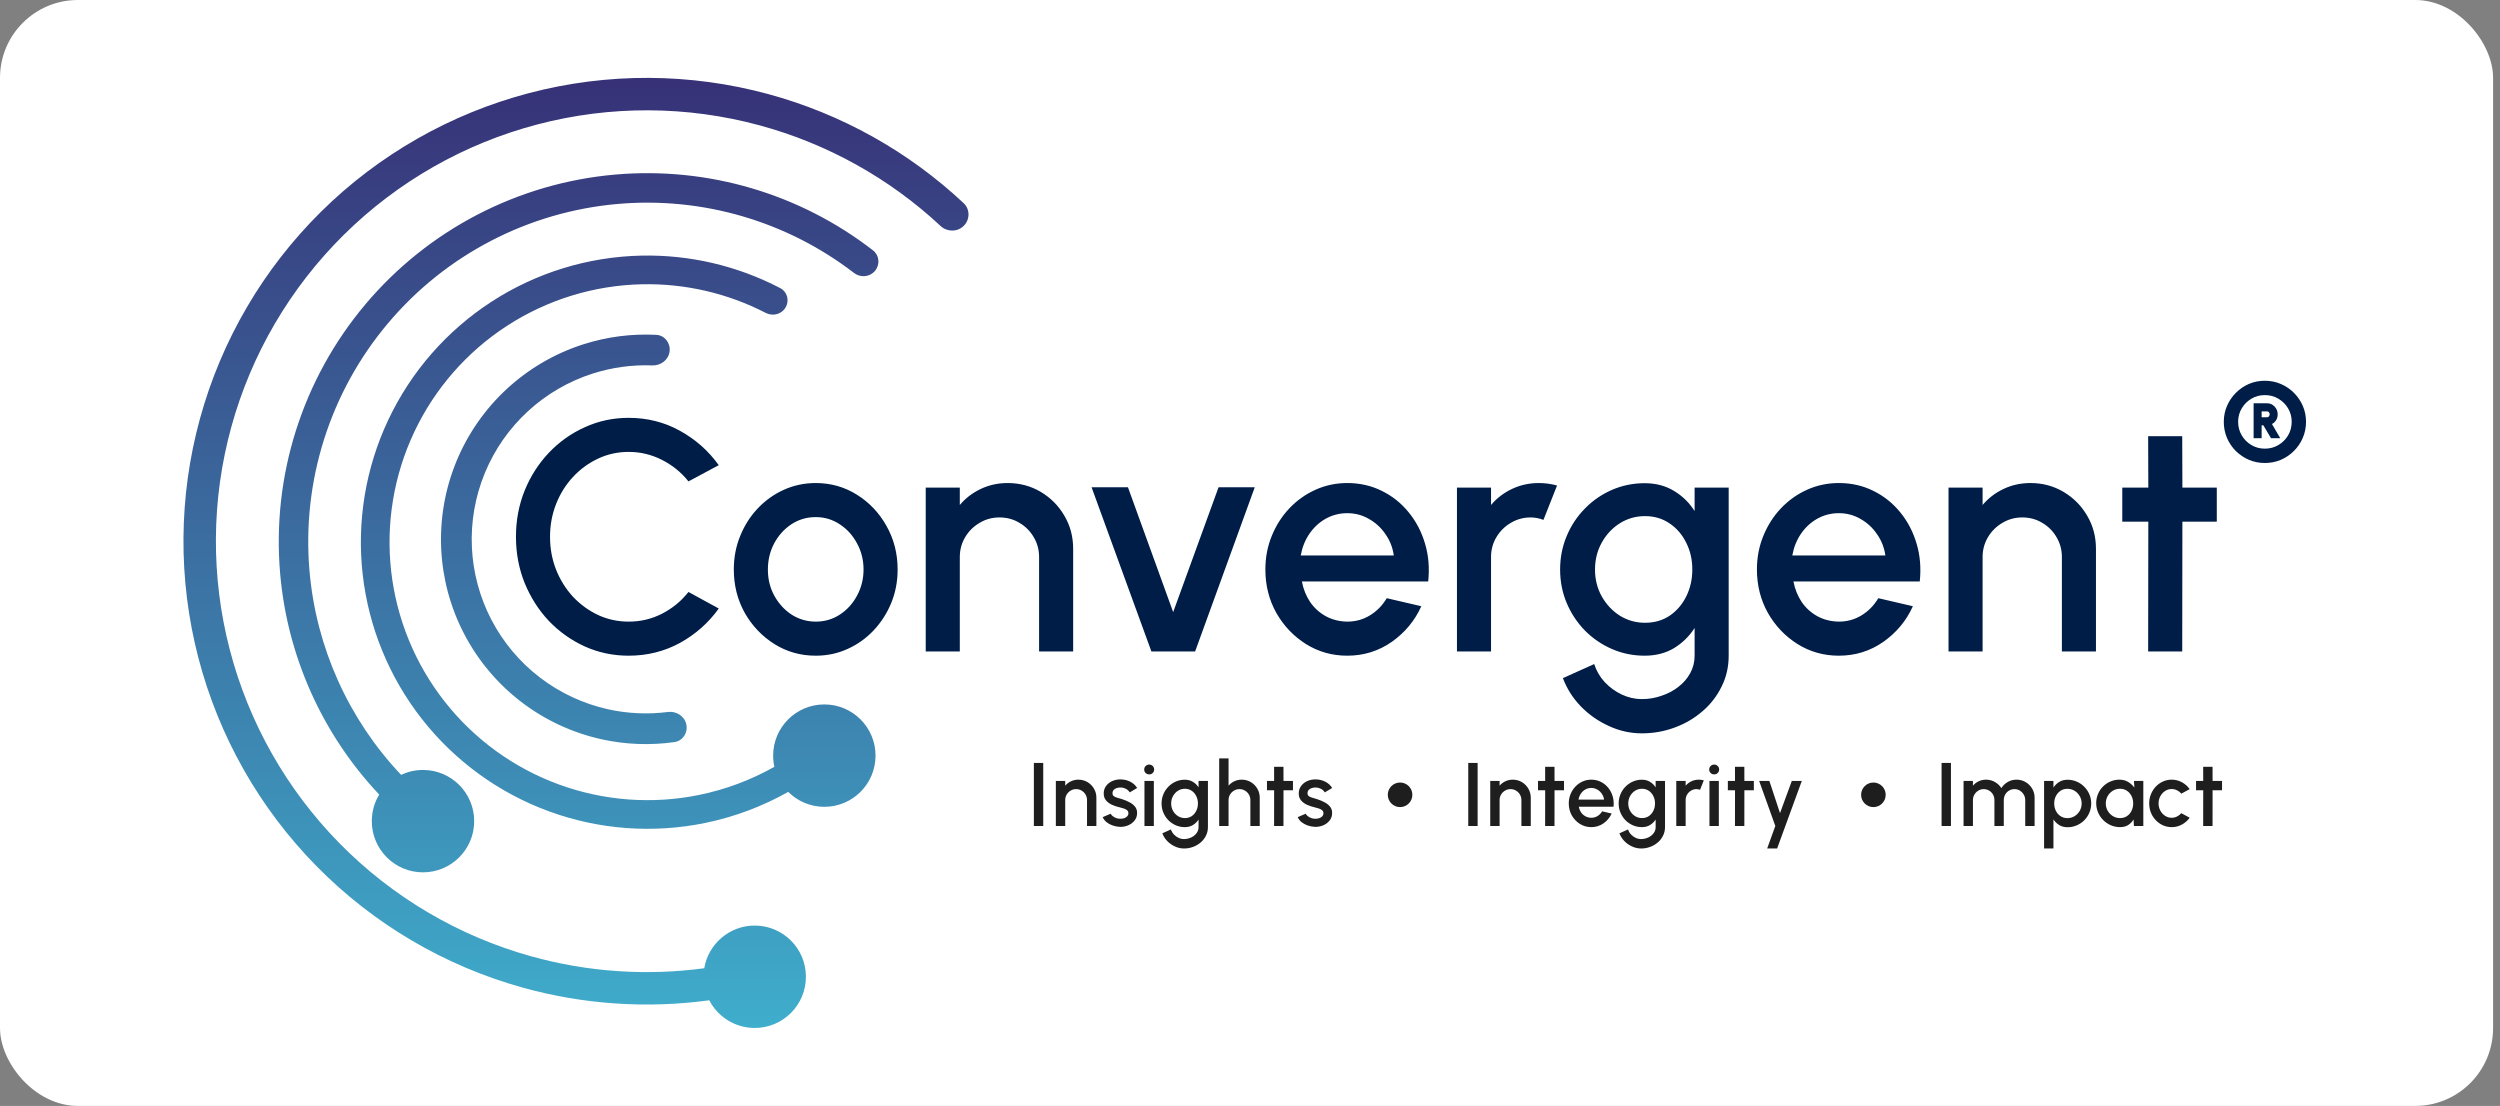 <svg width="321" height="142" viewBox="0 0 321 142" fill="none" xmlns="http://www.w3.org/2000/svg">
<rect x="0" y="0" width="321" height="142" fill="#808080" stroke="none"/>
<rect width="320.112" height="142" rx="10" fill="white"/>
<path d="M132.749 106.055V97.957H133.952V106.055H132.749ZM140.776 102.428V106.055H139.573V102.723C139.573 102.465 139.509 102.229 139.382 102.017C139.259 101.805 139.091 101.637 138.879 101.514C138.671 101.387 138.435 101.323 138.173 101.323C137.919 101.323 137.685 101.387 137.473 101.514C137.261 101.637 137.091 101.805 136.964 102.017C136.837 102.229 136.773 102.465 136.773 102.723V106.055H135.57V100.27H136.773V100.883C136.974 100.644 137.221 100.455 137.514 100.317C137.807 100.178 138.123 100.108 138.462 100.108C138.89 100.108 139.28 100.213 139.631 100.421C139.982 100.629 140.259 100.909 140.464 101.259C140.672 101.61 140.776 102 140.776 102.428ZM143.724 106.165C143.419 106.145 143.122 106.084 142.833 105.979C142.544 105.875 142.289 105.735 142.07 105.557C141.854 105.376 141.692 105.164 141.584 104.921L142.607 104.481C142.658 104.585 142.744 104.688 142.868 104.788C142.995 104.888 143.143 104.971 143.313 105.037C143.483 105.098 143.66 105.129 143.845 105.129C144.027 105.129 144.194 105.104 144.349 105.054C144.507 105 144.636 104.919 144.736 104.811C144.836 104.703 144.886 104.574 144.886 104.424C144.886 104.254 144.829 104.123 144.713 104.03C144.601 103.934 144.46 103.86 144.291 103.81C144.121 103.76 143.951 103.712 143.782 103.666C143.404 103.581 143.057 103.465 142.74 103.319C142.428 103.168 142.179 102.977 141.994 102.746C141.809 102.511 141.717 102.224 141.717 101.884C141.717 101.514 141.817 101.194 142.017 100.924C142.218 100.65 142.48 100.44 142.804 100.293C143.132 100.147 143.481 100.074 143.851 100.074C144.314 100.074 144.738 100.172 145.124 100.369C145.509 100.565 145.804 100.835 146.009 101.178L145.054 101.745C144.996 101.63 144.91 101.526 144.794 101.433C144.678 101.34 144.547 101.267 144.401 101.213C144.254 101.155 144.102 101.123 143.944 101.115C143.747 101.107 143.564 101.13 143.394 101.184C143.228 101.234 143.095 101.315 142.995 101.427C142.895 101.539 142.845 101.682 142.845 101.855C142.845 102.025 142.904 102.152 143.024 102.237C143.143 102.318 143.294 102.384 143.475 102.434C143.66 102.484 143.849 102.54 144.042 102.601C144.385 102.709 144.707 102.842 145.008 103.001C145.309 103.155 145.552 103.346 145.737 103.573C145.922 103.801 146.011 104.078 146.003 104.406C146.003 104.769 145.893 105.087 145.673 105.361C145.457 105.634 145.176 105.843 144.829 105.985C144.482 106.128 144.113 106.188 143.724 106.165ZM146.949 100.27H148.153V106.055H146.949V100.27ZM147.563 99.432C147.378 99.432 147.223 99.372 147.1 99.252C146.976 99.133 146.915 98.982 146.915 98.801C146.915 98.624 146.976 98.475 147.1 98.356C147.223 98.232 147.376 98.171 147.557 98.171C147.734 98.171 147.885 98.232 148.008 98.356C148.131 98.475 148.193 98.624 148.193 98.801C148.193 98.982 148.131 99.133 148.008 99.252C147.888 99.372 147.74 99.432 147.563 99.432ZM153.895 100.27H155.098V106.205C155.098 106.602 155.013 106.969 154.843 107.304C154.677 107.64 154.452 107.929 154.167 108.172C153.881 108.419 153.553 108.609 153.183 108.744C152.817 108.879 152.433 108.947 152.032 108.947C151.627 108.947 151.238 108.86 150.864 108.687C150.49 108.517 150.16 108.286 149.875 107.992C149.593 107.699 149.383 107.368 149.244 106.998L150.349 106.5C150.426 106.739 150.549 106.951 150.719 107.136C150.893 107.321 151.093 107.468 151.321 107.576C151.552 107.684 151.789 107.738 152.032 107.738C152.271 107.738 152.501 107.699 152.72 107.622C152.944 107.549 153.143 107.445 153.316 107.31C153.494 107.175 153.634 107.013 153.738 106.824C153.843 106.635 153.895 106.429 153.895 106.205V105.228C153.706 105.521 153.463 105.758 153.166 105.939C152.869 106.116 152.524 106.205 152.13 106.205C151.722 106.205 151.336 106.126 150.974 105.968C150.611 105.81 150.293 105.592 150.019 105.314C149.745 105.033 149.531 104.709 149.377 104.343C149.223 103.976 149.146 103.583 149.146 103.163C149.146 102.742 149.223 102.349 149.377 101.983C149.531 101.612 149.745 101.288 150.019 101.011C150.293 100.729 150.611 100.509 150.974 100.351C151.336 100.193 151.722 100.114 152.13 100.114C152.524 100.114 152.869 100.205 153.166 100.386C153.463 100.563 153.706 100.801 153.895 101.098V100.27ZM152.142 105.042C152.478 105.042 152.771 104.958 153.021 104.788C153.272 104.614 153.467 104.385 153.605 104.1C153.744 103.814 153.814 103.502 153.814 103.163C153.814 102.815 153.742 102.501 153.6 102.22C153.461 101.934 153.266 101.707 153.015 101.537C152.765 101.364 152.474 101.277 152.142 101.277C151.818 101.277 151.521 101.362 151.251 101.531C150.985 101.701 150.773 101.929 150.615 102.214C150.457 102.499 150.378 102.815 150.378 103.163C150.378 103.51 150.457 103.826 150.615 104.111C150.777 104.397 150.991 104.624 151.257 104.794C151.527 104.96 151.822 105.042 152.142 105.042ZM161.75 102.428V106.055H160.547V102.723C160.547 102.465 160.483 102.229 160.356 102.017C160.232 101.805 160.065 101.637 159.852 101.514C159.644 101.387 159.409 101.323 159.147 101.323C158.892 101.323 158.659 101.387 158.447 101.514C158.235 101.637 158.065 101.805 157.938 102.017C157.811 102.229 157.747 102.465 157.747 102.723V106.055H156.544V97.378H157.747V100.883C157.947 100.644 158.194 100.455 158.487 100.317C158.78 100.178 159.097 100.108 159.436 100.108C159.864 100.108 160.253 100.213 160.604 100.421C160.955 100.629 161.233 100.909 161.437 101.259C161.646 101.61 161.75 102 161.75 102.428ZM166.016 101.473H164.802L164.796 106.055H163.593L163.598 101.473H162.679V100.27H163.598L163.593 98.454H164.796L164.802 100.27H166.016V101.473ZM168.766 106.165C168.461 106.145 168.164 106.084 167.875 105.979C167.586 105.875 167.331 105.735 167.112 105.557C166.896 105.376 166.734 105.164 166.626 104.921L167.65 104.481C167.7 104.585 167.786 104.688 167.91 104.788C168.037 104.888 168.186 104.971 168.355 105.037C168.525 105.098 168.702 105.129 168.887 105.129C169.069 105.129 169.236 105.104 169.391 105.054C169.549 105 169.678 104.919 169.778 104.811C169.878 104.703 169.929 104.574 169.929 104.424C169.929 104.254 169.871 104.123 169.755 104.03C169.643 103.934 169.502 103.86 169.333 103.81C169.163 103.76 168.993 103.712 168.824 103.666C168.446 103.581 168.099 103.465 167.783 103.319C167.47 103.168 167.222 102.977 167.036 102.746C166.851 102.511 166.759 102.224 166.759 101.884C166.759 101.514 166.859 101.194 167.06 100.924C167.26 100.65 167.522 100.44 167.846 100.293C168.174 100.147 168.523 100.074 168.893 100.074C169.356 100.074 169.78 100.172 170.166 100.369C170.551 100.565 170.846 100.835 171.051 101.178L170.096 101.745C170.038 101.63 169.952 101.526 169.836 101.433C169.72 101.34 169.589 101.267 169.443 101.213C169.296 101.155 169.144 101.123 168.986 101.115C168.789 101.107 168.606 101.13 168.436 101.184C168.27 101.234 168.137 101.315 168.037 101.427C167.937 101.539 167.887 101.682 167.887 101.855C167.887 102.025 167.946 102.152 168.066 102.237C168.186 102.318 168.336 102.384 168.517 102.434C168.702 102.484 168.891 102.54 169.084 102.601C169.427 102.709 169.749 102.842 170.05 103.001C170.351 103.155 170.594 103.346 170.779 103.573C170.964 103.801 171.053 104.078 171.045 104.406C171.045 104.769 170.935 105.087 170.715 105.361C170.499 105.634 170.218 105.843 169.871 105.985C169.524 106.128 169.155 106.188 168.766 106.165Z" fill="#1E1E1E"/>
<circle cx="179.769" cy="102.054" r="1.578" fill="#1E1E1E"/>
<path d="M188.524 106.055V97.957H189.727V106.055H188.524ZM196.551 102.428V106.055H195.348V102.723C195.348 102.465 195.285 102.229 195.157 102.017C195.034 101.805 194.866 101.637 194.654 101.514C194.446 101.387 194.211 101.323 193.949 101.323C193.694 101.323 193.461 101.387 193.249 101.514C193.037 101.637 192.867 101.805 192.74 102.017C192.612 102.229 192.549 102.465 192.549 102.723V106.055H191.346V100.27H192.549V100.883C192.749 100.644 192.996 100.455 193.289 100.317C193.582 100.178 193.898 100.108 194.238 100.108C194.666 100.108 195.055 100.213 195.406 100.421C195.757 100.629 196.035 100.909 196.239 101.259C196.447 101.61 196.551 102 196.551 102.428ZM200.818 101.473H199.603L199.598 106.055H198.394L198.4 101.473H197.48V100.27H198.4L198.394 98.454H199.598L199.603 100.27H200.818V101.473ZM204.321 106.205C203.789 106.205 203.303 106.068 202.863 105.794C202.428 105.521 202.079 105.154 201.816 104.695C201.558 104.233 201.429 103.722 201.429 103.163C201.429 102.738 201.504 102.343 201.654 101.977C201.805 101.607 202.011 101.283 202.273 101.005C202.539 100.723 202.848 100.504 203.199 100.346C203.55 100.187 203.924 100.108 204.321 100.108C204.764 100.108 205.171 100.201 205.541 100.386C205.912 100.567 206.228 100.82 206.49 101.144C206.752 101.464 206.945 101.834 207.069 102.254C207.192 102.671 207.229 103.114 207.178 103.585H202.719C202.769 103.851 202.865 104.092 203.008 104.308C203.154 104.52 203.34 104.688 203.563 104.811C203.791 104.934 204.043 104.998 204.321 105.002C204.614 105.002 204.88 104.929 205.119 104.782C205.362 104.636 205.561 104.433 205.715 104.175L206.936 104.458C206.704 104.971 206.355 105.391 205.889 105.719C205.422 106.043 204.899 106.205 204.321 106.205ZM202.678 102.665H205.964C205.925 102.387 205.827 102.137 205.669 101.913C205.515 101.686 205.32 101.506 205.085 101.375C204.853 101.24 204.599 101.173 204.321 101.173C204.047 101.173 203.793 101.238 203.557 101.369C203.326 101.5 203.133 101.68 202.979 101.907C202.829 102.131 202.728 102.384 202.678 102.665ZM212.585 100.27H213.788V106.205C213.788 106.602 213.703 106.969 213.533 107.304C213.368 107.64 213.142 107.929 212.857 108.172C212.571 108.419 212.244 108.609 211.873 108.744C211.507 108.879 211.123 108.947 210.722 108.947C210.317 108.947 209.928 108.86 209.554 108.687C209.18 108.517 208.85 108.286 208.565 107.992C208.283 107.699 208.073 107.368 207.934 106.998L209.039 106.5C209.116 106.739 209.24 106.951 209.409 107.136C209.583 107.321 209.783 107.468 210.011 107.576C210.242 107.684 210.479 107.738 210.722 107.738C210.961 107.738 211.191 107.699 211.411 107.622C211.634 107.549 211.833 107.445 212.006 107.31C212.184 107.175 212.325 107.013 212.429 106.824C212.533 106.635 212.585 106.429 212.585 106.205V105.228C212.396 105.521 212.153 105.758 211.856 105.939C211.559 106.116 211.214 106.205 210.821 106.205C210.412 106.205 210.026 106.126 209.664 105.968C209.301 105.81 208.983 105.592 208.709 105.314C208.436 105.033 208.222 104.709 208.067 104.343C207.913 103.976 207.836 103.583 207.836 103.163C207.836 102.742 207.913 102.349 208.067 101.983C208.222 101.612 208.436 101.288 208.709 101.011C208.983 100.729 209.301 100.509 209.664 100.351C210.026 100.193 210.412 100.114 210.821 100.114C211.214 100.114 211.559 100.205 211.856 100.386C212.153 100.563 212.396 100.801 212.585 101.098V100.27ZM210.832 105.042C211.168 105.042 211.461 104.958 211.711 104.788C211.962 104.614 212.157 104.385 212.296 104.1C212.434 103.814 212.504 103.502 212.504 103.163C212.504 102.815 212.433 102.501 212.29 102.22C212.151 101.934 211.956 101.707 211.706 101.537C211.455 101.364 211.164 101.277 210.832 101.277C210.508 101.277 210.211 101.362 209.941 101.531C209.675 101.701 209.463 101.929 209.305 102.214C209.147 102.499 209.068 102.815 209.068 103.163C209.068 103.51 209.147 103.826 209.305 104.111C209.467 104.397 209.681 104.624 209.947 104.794C210.217 104.96 210.512 105.042 210.832 105.042ZM215.234 106.055V100.27H216.437V100.883C216.638 100.644 216.884 100.455 217.177 100.317C217.471 100.178 217.787 100.108 218.126 100.108C218.342 100.108 218.556 100.137 218.768 100.195L218.288 101.41C218.138 101.352 217.987 101.323 217.837 101.323C217.582 101.323 217.349 101.387 217.137 101.514C216.925 101.637 216.755 101.805 216.628 102.017C216.501 102.229 216.437 102.465 216.437 102.723V106.055H215.234ZM219.494 100.27H220.698V106.055H219.494V100.27ZM220.108 99.432C219.923 99.432 219.768 99.372 219.645 99.252C219.521 99.133 219.46 98.982 219.46 98.801C219.46 98.624 219.521 98.475 219.645 98.356C219.768 98.232 219.921 98.171 220.102 98.171C220.279 98.171 220.43 98.232 220.553 98.356C220.676 98.475 220.738 98.624 220.738 98.801C220.738 98.982 220.676 99.133 220.553 99.252C220.433 99.372 220.285 99.432 220.108 99.432ZM225.194 101.473H223.979L223.973 106.055H222.77L222.776 101.473H221.856V100.27H222.776L222.77 98.454H223.973L223.979 100.27H225.194V101.473ZM230.069 100.27H231.353L228.183 108.947H226.904L227.951 106.055L225.875 100.27H227.188L228.553 104.406L230.069 100.27Z" fill="#1E1E1E"/>
<circle cx="240.544" cy="102.054" r="1.578" fill="#1E1E1E"/>
<path d="M249.299 106.055V97.957H250.502V106.055H249.299ZM252.121 106.055V100.27H253.324V100.883C253.525 100.644 253.769 100.455 254.059 100.317C254.352 100.178 254.668 100.108 255.007 100.108C255.42 100.108 255.8 100.209 256.147 100.409C256.494 100.606 256.77 100.868 256.974 101.196C257.178 100.868 257.45 100.606 257.79 100.409C258.133 100.209 258.511 100.108 258.923 100.108C259.351 100.108 259.741 100.213 260.092 100.421C260.443 100.629 260.722 100.909 260.93 101.259C261.139 101.61 261.243 102 261.243 102.428V106.055H260.04V102.734C260.04 102.48 259.978 102.247 259.855 102.035C259.731 101.822 259.565 101.651 259.357 101.52C259.149 101.389 258.918 101.323 258.663 101.323C258.409 101.323 258.177 101.385 257.969 101.508C257.761 101.632 257.595 101.799 257.471 102.011C257.348 102.224 257.286 102.465 257.286 102.734V106.055H256.083V102.734C256.083 102.465 256.022 102.224 255.898 102.011C255.775 101.799 255.607 101.632 255.395 101.508C255.187 101.385 254.955 101.323 254.701 101.323C254.45 101.323 254.219 101.389 254.007 101.52C253.798 101.651 253.633 101.822 253.509 102.035C253.386 102.247 253.324 102.48 253.324 102.734V106.055H252.121ZM263.663 108.947H262.46V100.27H263.663V101.121C263.856 100.824 264.102 100.583 264.403 100.398C264.704 100.213 265.059 100.12 265.467 100.12C265.888 100.12 266.281 100.199 266.647 100.357C267.018 100.515 267.342 100.735 267.619 101.017C267.897 101.294 268.115 101.616 268.273 101.983C268.431 102.349 268.51 102.742 268.51 103.163C268.51 103.583 268.431 103.978 268.273 104.348C268.115 104.719 267.897 105.044 267.619 105.326C267.342 105.604 267.018 105.821 266.647 105.979C266.281 106.138 265.888 106.217 265.467 106.217C265.059 106.217 264.704 106.124 264.403 105.939C264.102 105.75 263.856 105.509 263.663 105.216V108.947ZM265.456 101.283C265.12 101.283 264.825 101.367 264.571 101.537C264.316 101.707 264.118 101.934 263.975 102.22C263.832 102.501 263.761 102.815 263.761 103.163C263.761 103.51 263.832 103.826 263.975 104.111C264.118 104.397 264.316 104.624 264.571 104.794C264.825 104.963 265.12 105.048 265.456 105.048C265.787 105.048 266.092 104.965 266.37 104.799C266.647 104.63 266.869 104.402 267.035 104.117C267.201 103.832 267.284 103.513 267.284 103.163C267.284 102.819 267.201 102.505 267.035 102.22C266.873 101.934 266.653 101.707 266.376 101.537C266.098 101.367 265.791 101.283 265.456 101.283ZM273.999 100.27H275.203V106.055H273.994L273.947 105.216C273.778 105.513 273.548 105.752 273.259 105.933C272.97 106.114 272.629 106.205 272.235 106.205C271.811 106.205 271.412 106.126 271.038 105.968C270.664 105.806 270.334 105.582 270.049 105.297C269.767 105.012 269.547 104.684 269.389 104.314C269.231 103.94 269.152 103.539 269.152 103.11C269.152 102.698 269.229 102.31 269.384 101.948C269.538 101.581 269.752 101.261 270.026 100.988C270.299 100.714 270.616 100.5 270.974 100.346C271.337 100.187 271.724 100.108 272.137 100.108C272.557 100.108 272.927 100.205 273.248 100.398C273.571 100.587 273.839 100.83 274.052 101.126L273.999 100.27ZM272.206 105.042C272.546 105.042 272.843 104.96 273.097 104.794C273.352 104.624 273.548 104.397 273.687 104.111C273.83 103.826 273.901 103.51 273.901 103.163C273.901 102.812 273.83 102.493 273.687 102.208C273.544 101.923 273.346 101.697 273.091 101.531C272.841 101.362 272.546 101.277 272.206 101.277C271.871 101.277 271.564 101.362 271.287 101.531C271.009 101.701 270.789 101.929 270.627 102.214C270.465 102.499 270.384 102.815 270.384 103.163C270.384 103.513 270.467 103.832 270.633 104.117C270.803 104.398 271.024 104.624 271.298 104.794C271.576 104.96 271.879 105.042 272.206 105.042ZM280.079 104.412L281.155 104.996C280.893 105.362 280.559 105.656 280.154 105.875C279.753 106.095 279.317 106.205 278.847 106.205C278.315 106.205 277.829 106.068 277.389 105.794C276.953 105.521 276.604 105.154 276.342 104.695C276.084 104.233 275.955 103.722 275.955 103.163C275.955 102.738 276.03 102.343 276.18 101.977C276.331 101.607 276.537 101.283 276.799 101.005C277.065 100.723 277.374 100.504 277.725 100.346C278.076 100.187 278.45 100.108 278.847 100.108C279.317 100.108 279.753 100.218 280.154 100.438C280.559 100.658 280.893 100.953 281.155 101.323L280.079 101.907C279.917 101.715 279.728 101.568 279.512 101.468C279.296 101.364 279.074 101.312 278.847 101.312C278.531 101.312 278.243 101.398 277.985 101.572C277.73 101.742 277.528 101.967 277.378 102.249C277.231 102.526 277.158 102.831 277.158 103.163C277.158 103.49 277.233 103.795 277.383 104.076C277.534 104.354 277.736 104.578 277.991 104.747C278.249 104.917 278.534 105.002 278.847 105.002C279.086 105.002 279.313 104.948 279.529 104.84C279.745 104.732 279.929 104.589 280.079 104.412ZM285.311 101.473H284.096L284.091 106.055H282.887L282.893 101.473H281.973V100.27H282.893L282.887 98.454H284.091L284.096 100.27H285.311V101.473Z" fill="#1E1E1E"/>
<path d="M80.721 84.191C78.729 84.191 76.857 83.799 75.104 83.013C73.352 82.214 71.809 81.121 70.477 79.732C69.159 78.33 68.121 76.703 67.364 74.852C66.621 73.001 66.249 71.024 66.249 68.921C66.249 66.817 66.621 64.84 67.364 62.989C68.121 61.138 69.159 59.519 70.477 58.13C71.809 56.728 73.352 55.634 75.104 54.849C76.857 54.05 78.729 53.65 80.721 53.65C83.104 53.65 85.299 54.204 87.304 55.312C89.309 56.42 90.971 57.892 92.289 59.729L88.398 61.811C87.486 60.661 86.358 59.743 85.011 59.056C83.665 58.369 82.235 58.025 80.721 58.025C79.318 58.025 78.007 58.313 76.787 58.888C75.567 59.462 74.494 60.248 73.569 61.243C72.643 62.239 71.921 63.396 71.402 64.714C70.884 66.032 70.624 67.434 70.624 68.921C70.624 70.421 70.884 71.831 71.402 73.149C71.921 74.453 72.643 75.61 73.569 76.619C74.508 77.615 75.588 78.4 76.808 78.975C78.028 79.536 79.332 79.816 80.721 79.816C82.263 79.816 83.7 79.473 85.032 78.786C86.379 78.085 87.5 77.159 88.398 76.009L92.289 78.134C90.971 79.971 89.309 81.443 87.304 82.551C85.299 83.644 83.104 84.191 80.721 84.191ZM104.738 84.191C102.803 84.191 101.036 83.694 99.437 82.698C97.853 81.702 96.584 80.37 95.63 78.702C94.691 77.019 94.221 75.161 94.221 73.128C94.221 71.585 94.494 70.148 95.041 68.816C95.588 67.469 96.338 66.291 97.292 65.282C98.26 64.258 99.381 63.459 100.657 62.884C101.933 62.309 103.294 62.022 104.738 62.022C106.673 62.022 108.433 62.52 110.017 63.515C111.616 64.511 112.885 65.85 113.825 67.532C114.778 69.215 115.255 71.08 115.255 73.128C115.255 74.656 114.981 76.086 114.435 77.418C113.888 78.751 113.13 79.928 112.163 80.952C111.209 81.962 110.095 82.754 108.819 83.329C107.556 83.904 106.196 84.191 104.738 84.191ZM104.738 79.816C105.902 79.816 106.946 79.508 107.872 78.891C108.797 78.274 109.527 77.461 110.06 76.451C110.606 75.427 110.88 74.32 110.88 73.128C110.88 71.908 110.599 70.786 110.038 69.762C109.492 68.739 108.755 67.925 107.83 67.322C106.904 66.705 105.874 66.397 104.738 66.397C103.588 66.397 102.543 66.705 101.604 67.322C100.678 67.939 99.942 68.76 99.395 69.783C98.862 70.807 98.596 71.922 98.596 73.128C98.596 74.376 98.876 75.504 99.437 76.514C99.998 77.524 100.741 78.33 101.667 78.933C102.606 79.522 103.63 79.816 104.738 79.816ZM137.794 70.456V83.644H133.419V71.529C133.419 70.59 133.188 69.734 132.725 68.963C132.276 68.192 131.666 67.582 130.895 67.133C130.138 66.67 129.282 66.439 128.329 66.439C127.403 66.439 126.555 66.67 125.784 67.133C125.012 67.582 124.395 68.192 123.933 68.963C123.47 69.734 123.239 70.59 123.239 71.529V83.644H118.864V62.611H123.239V64.84C123.968 63.971 124.865 63.284 125.931 62.779C126.997 62.274 128.147 62.022 129.381 62.022C130.937 62.022 132.353 62.4 133.629 63.157C134.905 63.915 135.915 64.931 136.658 66.207C137.415 67.484 137.794 68.9 137.794 70.456ZM153.454 83.644H147.838L140.16 62.569H144.83L150.635 78.596L156.462 62.569H161.11L153.454 83.644ZM172.99 84.191C171.055 84.191 169.288 83.694 167.689 82.698C166.105 81.702 164.836 80.37 163.882 78.702C162.943 77.019 162.473 75.161 162.473 73.128C162.473 71.585 162.746 70.148 163.293 68.816C163.84 67.469 164.59 66.291 165.544 65.282C166.511 64.258 167.633 63.459 168.909 62.884C170.185 62.309 171.545 62.022 172.99 62.022C174.602 62.022 176.082 62.358 177.428 63.031C178.774 63.69 179.924 64.609 180.877 65.787C181.831 66.951 182.532 68.297 182.981 69.825C183.43 71.34 183.563 72.952 183.381 74.663H167.163C167.346 75.631 167.696 76.507 168.215 77.292C168.748 78.064 169.421 78.674 170.234 79.122C171.062 79.571 171.98 79.802 172.99 79.816C174.055 79.816 175.023 79.55 175.892 79.017C176.776 78.484 177.498 77.748 178.059 76.808L182.497 77.839C181.656 79.704 180.387 81.233 178.69 82.425C176.993 83.603 175.093 84.191 172.99 84.191ZM167.016 71.319H178.963C178.823 70.309 178.466 69.397 177.891 68.584C177.33 67.757 176.622 67.105 175.766 66.628C174.925 66.137 173.999 65.892 172.99 65.892C171.994 65.892 171.069 66.13 170.213 66.607C169.372 67.084 168.671 67.736 168.11 68.563C167.563 69.376 167.198 70.295 167.016 71.319ZM187.074 83.644V62.611H191.449V64.84C192.179 63.971 193.076 63.284 194.142 62.779C195.207 62.274 196.357 62.022 197.591 62.022C198.377 62.022 199.155 62.127 199.926 62.337L198.18 66.754C197.633 66.544 197.086 66.439 196.54 66.439C195.614 66.439 194.766 66.67 193.994 67.133C193.223 67.582 192.606 68.192 192.143 68.963C191.681 69.734 191.449 70.59 191.449 71.529V83.644H187.074ZM217.588 62.611H221.963V84.191C221.963 85.636 221.655 86.968 221.038 88.188C220.435 89.408 219.614 90.46 218.577 91.343C217.539 92.24 216.347 92.934 215.001 93.425C213.669 93.916 212.273 94.162 210.815 94.162C209.343 94.162 207.926 93.846 206.566 93.215C205.206 92.598 204.007 91.757 202.969 90.691C201.946 89.625 201.181 88.419 200.677 87.073L204.694 85.264C204.975 86.133 205.423 86.905 206.04 87.578C206.671 88.251 207.401 88.784 208.228 89.177C209.069 89.569 209.932 89.765 210.815 89.765C211.684 89.765 212.519 89.625 213.318 89.345C214.131 89.078 214.854 88.7 215.485 88.209C216.13 87.718 216.641 87.129 217.02 86.442C217.399 85.755 217.588 85.005 217.588 84.191V80.637C216.901 81.702 216.017 82.565 214.938 83.224C213.858 83.869 212.603 84.191 211.173 84.191C209.686 84.191 208.284 83.904 206.966 83.329C205.648 82.754 204.491 81.962 203.495 80.952C202.5 79.928 201.721 78.751 201.16 77.418C200.6 76.086 200.319 74.656 200.319 73.128C200.319 71.599 200.6 70.169 201.16 68.837C201.721 67.49 202.5 66.313 203.495 65.303C204.491 64.279 205.648 63.48 206.966 62.905C208.284 62.33 209.686 62.043 211.173 62.043C212.603 62.043 213.858 62.372 214.938 63.031C216.017 63.676 216.901 64.539 217.588 65.618V62.611ZM211.215 79.964C212.435 79.964 213.5 79.655 214.412 79.038C215.323 78.407 216.031 77.573 216.536 76.535C217.041 75.497 217.293 74.362 217.293 73.128C217.293 71.865 217.034 70.723 216.515 69.699C216.01 68.661 215.302 67.834 214.391 67.217C213.479 66.586 212.421 66.27 211.215 66.27C210.037 66.27 208.957 66.579 207.975 67.196C207.008 67.813 206.237 68.64 205.662 69.678C205.087 70.716 204.799 71.865 204.799 73.128C204.799 74.39 205.087 75.54 205.662 76.577C206.251 77.615 207.029 78.442 207.996 79.059C208.978 79.662 210.051 79.964 211.215 79.964ZM236.106 84.191C234.171 84.191 232.404 83.694 230.806 82.698C229.221 81.702 227.952 80.37 226.999 78.702C226.059 77.019 225.589 75.161 225.589 73.128C225.589 71.585 225.863 70.148 226.41 68.816C226.957 67.469 227.707 66.291 228.66 65.282C229.628 64.258 230.75 63.459 232.026 62.884C233.302 62.309 234.662 62.022 236.106 62.022C237.719 62.022 239.198 62.358 240.545 63.031C241.891 63.69 243.041 64.609 243.994 65.787C244.948 66.951 245.649 68.297 246.097 69.825C246.546 71.34 246.679 72.952 246.497 74.663H230.28C230.462 75.631 230.813 76.507 231.332 77.292C231.865 78.064 232.538 78.674 233.351 79.122C234.178 79.571 235.097 79.802 236.106 79.816C237.172 79.816 238.14 79.55 239.009 79.017C239.892 78.484 240.615 77.748 241.176 76.808L245.614 77.839C244.772 79.704 243.503 81.233 241.807 82.425C240.11 83.603 238.21 84.191 236.106 84.191ZM230.133 71.319H242.08C241.94 70.309 241.582 69.397 241.007 68.584C240.446 67.757 239.738 67.105 238.883 66.628C238.041 66.137 237.116 65.892 236.106 65.892C235.111 65.892 234.185 66.13 233.33 66.607C232.489 67.084 231.787 67.736 231.226 68.563C230.68 69.376 230.315 70.295 230.133 71.319ZM269.121 70.456V83.644H264.746V71.529C264.746 70.59 264.515 69.734 264.052 68.963C263.604 68.192 262.994 67.582 262.222 67.133C261.465 66.67 260.61 66.439 259.656 66.439C258.731 66.439 257.882 66.67 257.111 67.133C256.34 67.582 255.723 68.192 255.26 68.963C254.797 69.734 254.566 70.59 254.566 71.529V83.644H250.191V62.611H254.566V64.84C255.295 63.971 256.193 63.284 257.258 62.779C258.324 62.274 259.474 62.022 260.708 62.022C262.264 62.022 263.681 62.4 264.957 63.157C266.233 63.915 267.242 64.931 267.986 66.207C268.743 67.484 269.121 68.9 269.121 70.456ZM284.636 66.986H280.219L280.198 83.644H275.823L275.844 66.986H272.5V62.611H275.844L275.823 56.006H280.198L280.219 62.611H284.636V66.986Z" fill="#001D48"/>
<path d="M67.911 11.958C77.99 9.306 88.59 9.348 98.647 12.081C108.035 14.632 116.644 19.443 123.727 26.08C124.565 26.866 124.56 28.187 123.745 28.998C122.93 29.809 121.614 29.803 120.772 29.019C114.206 22.898 106.239 18.459 97.556 16.1C88.202 13.558 78.345 13.519 68.971 15.985C59.597 18.452 51.035 23.337 44.144 30.153C37.252 36.969 32.271 45.476 29.701 54.822C27.131 64.168 27.062 74.026 29.5 83.407C31.938 92.788 36.797 101.365 43.592 108.277C50.387 115.19 58.88 120.196 68.218 122.794C75.462 124.81 83.018 125.32 90.426 124.323C90.947 121.214 93.65 118.844 96.907 118.844C100.537 118.844 103.48 121.787 103.48 125.417C103.48 129.047 100.537 131.99 96.907 131.99C94.367 131.99 92.163 130.548 91.069 128.438C83.076 129.526 74.919 128.981 67.101 126.806C57.06 124.012 47.928 118.629 40.622 111.196C33.316 103.764 28.09 94.541 25.469 84.454C22.847 74.367 22.922 63.767 25.686 53.718C28.449 43.668 33.804 34.521 41.215 27.192C48.625 19.863 57.832 14.61 67.911 11.958ZM79.035 22.411C90.909 21.384 102.708 24.876 112.093 32.147C112.919 32.787 113.02 33.984 112.348 34.784C111.675 35.584 110.484 35.684 109.655 35.047C101.04 28.421 90.235 25.242 79.361 26.183C67.858 27.178 57.221 32.702 49.791 41.54C42.361 50.378 38.745 61.805 39.74 73.309C40.593 83.162 44.769 92.381 51.504 99.492C52.356 99.089 53.307 98.862 54.312 98.862C57.943 98.862 60.886 101.805 60.886 105.436C60.886 109.066 57.943 112.009 54.312 112.009C50.682 112.009 47.74 109.066 47.74 105.436C47.74 104.187 48.088 103.02 48.692 102.025C41.41 94.305 36.893 84.314 35.969 73.635C34.887 61.131 38.817 48.71 46.894 39.103C54.97 29.497 66.532 23.493 79.035 22.411ZM82.335 32.821C88.555 32.685 94.698 34.128 100.194 37.002C101.095 37.473 101.385 38.605 100.87 39.481C100.355 40.357 99.229 40.645 98.326 40.179C93.421 37.649 87.952 36.38 82.415 36.501C76.264 36.636 70.272 38.481 65.11 41.83C59.949 45.179 55.822 49.899 53.193 55.462C50.564 61.025 49.536 67.21 50.225 73.324C50.913 79.438 53.292 85.24 57.093 90.078C60.894 94.916 65.966 98.601 71.743 100.718C77.52 102.835 83.774 103.301 89.801 102.063C93.195 101.367 96.442 100.144 99.431 98.456C99.328 97.995 99.272 97.515 99.272 97.022C99.272 93.392 102.216 90.449 105.846 90.449C109.476 90.449 112.419 93.392 112.419 97.022C112.419 100.653 109.476 103.596 105.846 103.596C104.035 103.596 102.397 102.863 101.208 101.679C97.896 103.545 94.299 104.897 90.54 105.669C83.843 107.043 76.896 106.526 70.478 104.174C64.058 101.822 58.421 97.728 54.198 92.352C49.975 86.975 47.333 80.53 46.567 73.736C45.802 66.943 46.944 60.07 49.865 53.89C52.787 47.709 57.373 42.463 63.107 38.742C68.842 35.021 75.5 32.971 82.335 32.821ZM74.913 44.206C77.936 43.24 81.103 42.831 84.261 42.993C85.348 43.049 86.113 44.044 85.977 45.124C85.84 46.204 84.852 46.96 83.764 46.919C81.177 46.821 78.588 47.172 76.113 47.963C73.011 48.954 70.163 50.612 67.769 52.819C65.374 55.027 63.491 57.731 62.251 60.742C61.011 63.754 60.444 66.999 60.59 70.253C60.736 73.506 61.591 76.689 63.096 79.577C64.6 82.465 66.718 84.99 69.301 86.974C71.883 88.958 74.868 90.354 78.047 91.064C80.582 91.629 83.193 91.747 85.76 91.418C86.84 91.279 87.891 91.944 88.124 93.008C88.357 94.072 87.685 95.13 86.606 95.283C83.476 95.727 80.284 95.603 77.188 94.912C73.448 94.077 69.937 92.436 66.898 90.102C63.86 87.767 61.368 84.797 59.598 81.399C57.827 78.001 56.821 74.257 56.649 70.43C56.478 66.602 57.145 62.783 58.603 59.24C60.062 55.697 62.279 52.516 65.096 49.919C67.913 47.322 71.263 45.372 74.913 44.206Z" fill="url(#paint0_linear_1707_3505)"/>
<path d="M290.804 59.448C290.075 59.448 289.392 59.312 288.754 59.038C288.122 58.765 287.562 58.386 287.071 57.902C286.587 57.411 286.208 56.847 285.935 56.209C285.669 55.571 285.535 54.887 285.535 54.158C285.535 53.436 285.672 52.76 285.945 52.129C286.219 51.49 286.598 50.929 287.081 50.446C287.565 49.955 288.122 49.573 288.754 49.299C289.392 49.026 290.075 48.889 290.804 48.889C291.548 48.889 292.238 49.029 292.876 49.31C293.521 49.59 294.086 49.976 294.569 50.467C295.053 50.958 295.428 51.519 295.695 52.15C295.961 52.781 296.094 53.45 296.094 54.158C296.094 54.894 295.954 55.585 295.674 56.23C295.4 56.868 295.018 57.429 294.527 57.913C294.044 58.397 293.483 58.775 292.845 59.049C292.214 59.315 291.533 59.448 290.804 59.448ZM290.804 57.608C291.442 57.608 292.021 57.453 292.54 57.145C293.065 56.837 293.483 56.423 293.791 55.904C294.1 55.378 294.254 54.796 294.254 54.158C294.254 53.527 294.1 52.952 293.791 52.433C293.483 51.915 293.065 51.501 292.54 51.192C292.021 50.884 291.442 50.73 290.804 50.73C290.173 50.73 289.598 50.884 289.08 51.192C288.561 51.501 288.147 51.915 287.839 52.433C287.53 52.952 287.376 53.527 287.376 54.158C287.376 54.796 287.53 55.378 287.839 55.904C288.147 56.423 288.561 56.837 289.08 57.145C289.598 57.453 290.173 57.608 290.804 57.608ZM289.363 56.262V51.781H291.099C291.477 51.781 291.796 51.922 292.056 52.202C292.322 52.475 292.455 52.809 292.455 53.201C292.455 53.475 292.389 53.724 292.256 53.948C292.122 54.165 291.944 54.33 291.719 54.442L292.782 56.262H291.593L290.615 54.611H290.394V56.262H289.363ZM290.394 53.58H291.099C291.19 53.58 291.267 53.541 291.33 53.464C291.393 53.387 291.425 53.299 291.425 53.201C291.425 53.089 291.393 52.998 291.33 52.928C291.267 52.858 291.19 52.823 291.099 52.823H290.394V53.58Z" fill="#001D48"/>
<defs>
<linearGradient id="paint0_linear_1707_3505" x1="73.956" y1="10" x2="73.956" y2="131.99" gradientUnits="userSpaceOnUse">
<stop stop-color="#373177"/>
<stop offset="1" stop-color="#3FADCC"/>
</linearGradient>
</defs>
</svg>
